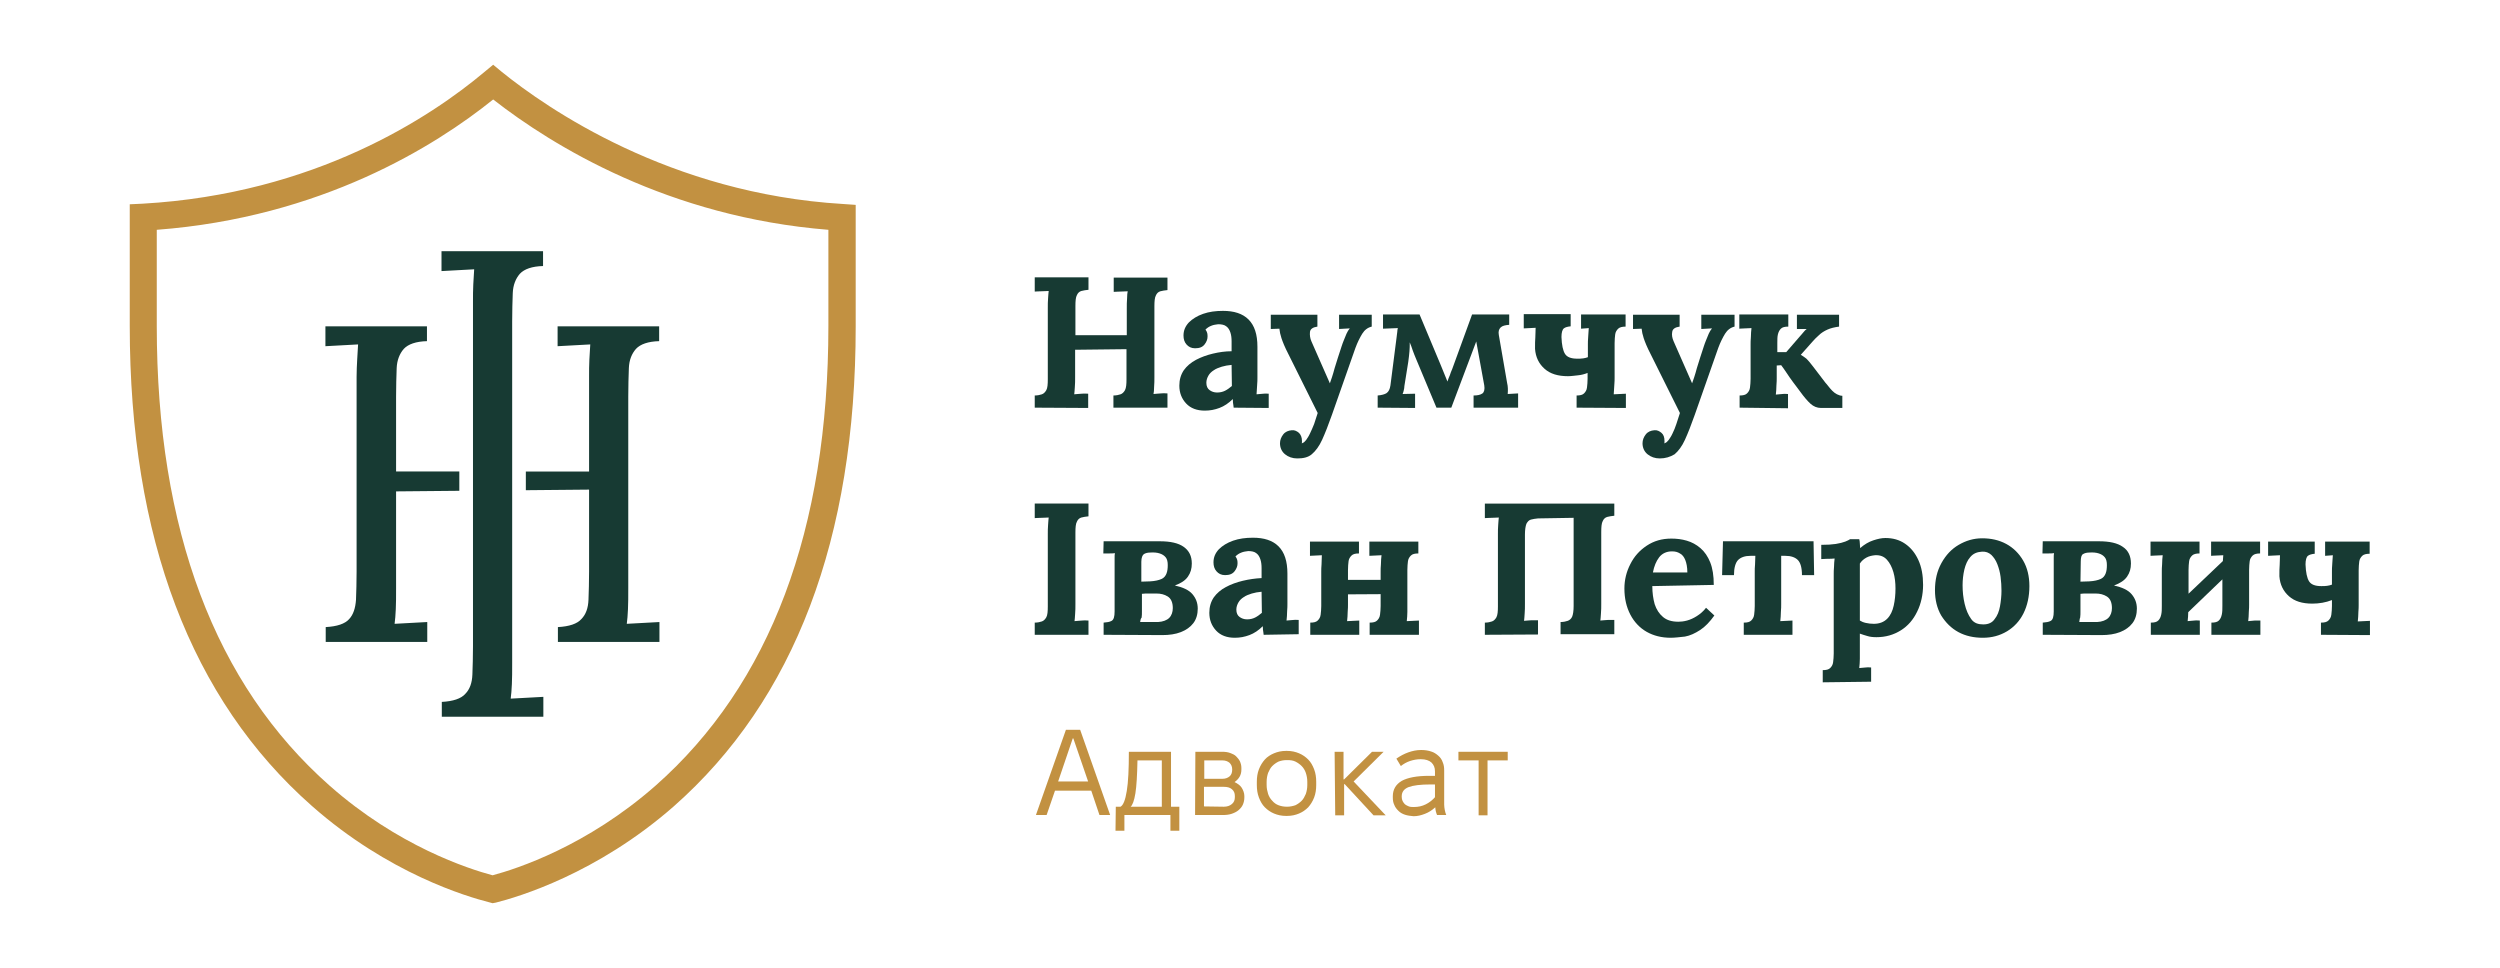 <?xml version="1.0" encoding="UTF-8" standalone="no"?><!DOCTYPE svg PUBLIC "-//W3C//DTD SVG 1.1//EN" "http://www.w3.org/Graphics/SVG/1.1/DTD/svg11.dtd"><svg width="100%" height="100%" viewBox="0 0 842 326" version="1.1" xmlns="http://www.w3.org/2000/svg" xmlns:xlink="http://www.w3.org/1999/xlink" xml:space="preserve" xmlns:serif="http://www.serif.com/" style="fill-rule:evenodd;clip-rule:evenodd;stroke-linejoin:round;stroke-miterlimit:2;"><g><g><path d="M348.5,137.3l0,-4.1c1,0 1.8,-0.2 2.4,-0.4c0.6,-0.2 1.1,-0.7 1.5,-1.4c0.4,-0.7 0.5,-2 0.5,-3.6l0,-24.1c0,-1.1 0,-2.2 0.1,-3.3c0.1,-1.1 0.1,-1.8 0.2,-2.4c-0.7,0 -1.5,0.1 -2.5,0.1c-1,0 -1.7,0.1 -2.2,0.1l0,-4.8l18.1,0l0,4.2c-0.9,0.1 -1.7,0.2 -2.4,0.4c-0.7,0.2 -1.2,0.7 -1.5,1.4c-0.4,0.7 -0.5,2 -0.5,3.7l0,9.8l17.3,0l0,-9.1c0,-1.1 0,-2.2 0.1,-3.3c0,-1.1 0.1,-1.8 0.2,-2.4c-0.7,0 -1.5,0.1 -2.5,0.1c-1,0 -1.7,0.1 -2.2,0.1l0,-4.8l18.1,0l0,4.2c-0.9,0.1 -1.7,0.2 -2.4,0.4c-0.7,0.2 -1.2,0.7 -1.5,1.4c-0.4,0.7 -0.5,2 -0.5,3.7l0,23.8c0,1.1 0,2.2 -0.1,3.3c0,1.1 -0.1,1.9 -0.2,2.4c0.7,-0.1 1.5,-0.1 2.5,-0.2c1,-0.1 1.8,-0 2.2,-0l0,4.8l-18.2,-0l-0,-4.1c1,-0 1.8,-0.2 2.4,-0.4c0.6,-0.2 1.1,-0.7 1.5,-1.4c0.4,-0.8 0.5,-2 0.5,-3.6l-0,-10.2l-17.3,0.2l-0,9.3c-0,1.1 -0,2.2 -0.1,3.3c-0.1,1.1 -0.1,1.9 -0.2,2.4c0.7,-0.1 1.5,-0.1 2.5,-0.2c1,-0.1 1.8,-0 2.2,-0l-0,4.8l-18,-0.1Z" style="fill:#173a33;fill-rule:nonzero;"/><path d="M415.5,137.3c-0.1,-0.6 -0.1,-1.1 -0.2,-1.5c-0.1,-0.4 0,-0.9 -0.1,-1.4c-1.4,1.4 -2.9,2.4 -4.5,3c-1.6,0.6 -3.2,0.9 -4.9,0.9c-2.7,0 -4.8,-0.8 -6.3,-2.4c-1.5,-1.6 -2.3,-3.6 -2.3,-6c0,-2 0.5,-3.7 1.5,-5.2c1,-1.4 2.4,-2.6 4.1,-3.5c1.7,-0.9 3.6,-1.6 5.7,-2.1c2.1,-0.5 4.2,-0.8 6.3,-0.8l0,-3.3c0,-1.1 -0.1,-2.1 -0.4,-3c-0.3,-0.9 -0.7,-1.6 -1.4,-2.1c-0.6,-0.5 -1.6,-0.7 -2.7,-0.7c-0.8,0.1 -1.6,0.2 -2.3,0.5c-0.8,0.3 -1.4,0.7 -2,1.3c0.3,0.4 0.5,0.8 0.6,1.2c0.1,0.4 0.1,0.8 0.1,1.2c0,0.8 -0.3,1.7 -1,2.6c-0.7,0.9 -1.7,1.3 -3.2,1.3c-1.3,0 -2.2,-0.5 -2.9,-1.3c-0.7,-0.8 -1,-1.8 -1,-3c0,-1.7 0.6,-3.1 1.8,-4.4c1.2,-1.2 2.8,-2.2 4.8,-2.9c2,-0.7 4.2,-1 6.7,-1c3.7,0 6.6,0.9 8.6,2.9c2,2 3,5 3,9.2l0,10.4c0,0.6 0,1.4 -0.1,2.5c-0.1,1.1 -0.1,2.1 -0.2,3.1c0.7,-0.1 1.5,-0.1 2.3,-0.2c0.8,-0.1 1.4,0 1.8,0l0,4.8l-11.8,-0.1Zm-0.7,-14.4c-1.2,0.1 -2.3,0.3 -3.3,0.6c-1,0.3 -2,0.7 -2.7,1.2c-0.8,0.5 -1.4,1.1 -1.8,1.8c-0.4,0.7 -0.7,1.5 -0.7,2.4c-0,1.2 0.4,2 1.1,2.5c0.7,0.5 1.5,0.8 2.5,0.8c1,-0 1.9,-0.2 2.7,-0.6c0.8,-0.4 1.6,-1 2.3,-1.6l-0.1,-7.1Z" style="fill:#173a33;fill-rule:nonzero;"/><path d="M436.9,154.4c-1.6,0 -3,-0.5 -4.1,-1.4c-1.1,-0.9 -1.7,-2.2 -1.7,-3.7c-0,-1.1 0.4,-2.1 1.1,-3c0.7,-0.9 1.7,-1.3 2.9,-1.4c0.9,-0.1 1.7,0.3 2.4,0.9c0.6,0.6 1,1.5 1,2.7l-0,0.4c-0,0.1 -0,0.3 -0.1,0.4c0.1,0 0.2,0 0.3,-0.1c0.4,-0.1 0.8,-0.5 1.2,-1c0.4,-0.6 0.9,-1.3 1.3,-2.2c0.5,-1 0.9,-2 1.4,-3.2c0.4,-1.2 0.8,-2.4 1.2,-3.7l-9.9,-19.9c-1.2,-2.3 -1.9,-4.1 -2.3,-5.3c-0.4,-1.2 -0.6,-2.2 -0.7,-3.2l-2.9,0.1l-0,-4.8l15.7,0l-0,4c-1.5,0.2 -2.4,0.8 -2.5,1.8c-0.1,1 -0,2.1 0.5,3.2l6.2,14.1c0.4,-1.1 1,-2.8 1.6,-5.1c0.7,-2.3 1.5,-4.8 2.4,-7.5c0.2,-0.6 0.4,-1.2 0.7,-1.9c0.3,-0.7 0.6,-1.5 0.9,-2.2c0.3,-0.7 0.7,-1.3 1.1,-1.8l-3.6,0.2l-0,-4.8l11,0l0,4c-1.3,0.3 -2.4,1.1 -3.2,2.4c-0.8,1.3 -1.6,2.9 -2.3,4.8l-7.9,22.5c-1.2,3.4 -2.3,6.2 -3.3,8.4c-1,2.2 -2.2,3.8 -3.5,4.9c-1.3,1.1 -3,1.4 -4.9,1.4Z" style="fill:#173a33;fill-rule:nonzero;"/><path d="M464,137.3l0,-4.1c1.3,-0.1 2.4,-0.4 3,-0.8c0.7,-0.5 1.1,-1.3 1.3,-2.6l2.1,-16.4c0.1,-0.6 0.1,-1.1 0.2,-1.6c0,-0.5 0.1,-0.9 0.2,-1.3l-5,0.2l0,-4.8l12.3,0l7.2,17.2c0.3,0.8 0.7,1.7 1.1,2.7c0.4,1 0.8,1.9 1.1,2.7c0.2,-0.7 0.5,-1.4 0.8,-2.1c0.2,-0.7 0.5,-1.4 0.8,-2.1l6.7,-18.4l12.5,0l0,3.5c-1.3,0.1 -2.3,0.3 -2.9,0.9c-0.6,0.6 -0.8,1.4 -0.6,2.5l2.8,16.2c0.3,1.2 0.3,2.4 0.2,3.7l3.5,-0.2l0,4.8l-15,0l0,-4.1c1.3,0 2.3,-0.2 3,-0.7c0.6,-0.5 0.8,-1.4 0.6,-2.7l-2.7,-14.8l-8.4,22.3l-5,0l-6.9,-16.5c-0.4,-1 -0.8,-1.9 -1.1,-2.8c-0.3,-0.9 -0.6,-1.8 -1,-2.7c0,1.1 0,2.1 -0.1,3.1c-0.1,1 -0.2,2.2 -0.4,3.5l-1.3,8.1c0,0.5 -0.1,1 -0.2,1.4c-0.1,0.4 -0.2,0.9 -0.4,1.3l4.2,-0.1l0,4.8l-12.6,-0.1Z" style="fill:#173a33;fill-rule:nonzero;"/><path d="M531,137.3l0,-4.1c1.2,0 2,-0.2 2.5,-0.7c0.5,-0.5 0.9,-1.1 1,-2c0.1,-0.9 0.2,-1.8 0.2,-2.9l0,-2c-1,0.4 -2.1,0.7 -3.2,0.8c-1.1,0.1 -2.3,0.3 -3.4,0.3c-3.4,0 -6,-0.8 -7.9,-2.5c-1.9,-1.7 -3,-3.9 -3.2,-6.7c0,-1.6 0,-2.9 0.1,-3.9c0,-1 0.1,-2 0.1,-3.2l-4,0.2l0,-4.8l15.8,0l0,4.1c-1,0.1 -1.8,0.3 -2.3,0.7c-0.5,0.4 -0.8,1.4 -0.8,2.9c0.1,2.7 0.5,4.6 1.2,5.7c0.7,1.1 2.1,1.6 4.1,1.6c0.7,0 1.4,0 2,-0.1c0.6,-0.1 1.1,-0.2 1.6,-0.4l0,-4.3c0,-0.6 0,-1.4 0.1,-2.5c0.1,-1.1 0.1,-2.1 0.2,-3l-2.6,0.2l0,-4.8l15,-0l0,4.1c-1.1,-0 -2,0.2 -2.5,0.7c-0.5,0.5 -0.9,1.1 -1,1.9c-0.1,0.8 -0.2,1.8 -0.2,3l0,11.6c0,0.6 0,1.4 -0.1,2.5c-0.1,1.1 -0.1,2.1 -0.2,3.1l4.1,-0.2l0,4.8l-16.6,-0.1Z" style="fill:#173a33;fill-rule:nonzero;"/><path d="M559,154.4c-1.6,0 -3,-0.5 -4.1,-1.4c-1.1,-0.9 -1.7,-2.2 -1.7,-3.7c0,-1.1 0.4,-2.1 1.1,-3c0.7,-0.9 1.7,-1.3 2.9,-1.4c0.9,-0.1 1.7,0.3 2.4,0.9c0.7,0.6 1,1.5 1,2.7l0,0.4c0,0.1 0,0.3 -0.1,0.4c0.1,0 0.2,0 0.3,-0.1c0.4,-0.1 0.8,-0.5 1.2,-1c0.4,-0.6 0.9,-1.3 1.3,-2.2c0.5,-1 0.9,-2 1.3,-3.2c0.4,-1.2 0.8,-2.4 1.2,-3.7l-9.9,-19.9c-1.2,-2.3 -1.9,-4.1 -2.3,-5.3c-0.4,-1.2 -0.6,-2.2 -0.7,-3.2l-2.9,0.1l0,-4.8l15.7,0l0,4c-1.5,0.2 -2.4,0.8 -2.5,1.8c-0.2,1 0,2.1 0.5,3.2l6.2,14.1c0.4,-1.1 1,-2.8 1.6,-5.1c0.7,-2.3 1.5,-4.8 2.4,-7.5c0.2,-0.6 0.4,-1.2 0.7,-1.9c0.3,-0.7 0.6,-1.5 0.9,-2.2c0.3,-0.7 0.7,-1.3 1.1,-1.8l-3.6,0.2l0,-4.8l11.2,0l0,4c-1.3,0.3 -2.4,1.1 -3.2,2.4c-0.8,1.3 -1.6,2.9 -2.3,4.8l-7.9,22.5c-1.2,3.4 -2.3,6.2 -3.3,8.4c-1,2.2 -2.2,3.8 -3.5,4.9c-1.5,0.9 -3.1,1.4 -5,1.4Z" style="fill:#173a33;fill-rule:nonzero;"/><path d="M585.9,137.3l0,-4.1c1.2,0 2,-0.2 2.5,-0.7c0.5,-0.5 0.9,-1.1 1,-2c0.1,-0.9 0.2,-1.8 0.2,-2.9l0,-11.6c0,-0.6 0,-1.4 0.1,-2.5c0,-1.1 0.1,-2.1 0.2,-3c-0.7,-0 -1.4,0.1 -2.2,0.1c-0.8,-0 -1.4,0.1 -1.9,0.1l0,-4.8l16.5,-0l0,4.1c-1.2,-0 -2,0.2 -2.5,0.7c-0.5,0.5 -0.8,1.1 -1,1.9c-0.2,0.8 -0.2,1.8 -0.2,3l0,3l3,-0l4.5,-5.2c0.5,-0.6 1,-1.1 1.3,-1.5c0.3,-0.4 0.7,-0.8 1.1,-1.1l-3.3,-0l0,-4.8l14.2,-0l0,4c-1.5,0.2 -2.8,0.5 -3.9,1c-1.1,0.5 -2.1,1.1 -2.9,1.9c-0.8,0.7 -1.5,1.4 -2.1,2.1l-4,4.5c0.6,0.3 1.2,0.8 1.9,1.3c0.6,0.6 1.3,1.4 2.2,2.6l4.2,5.5c0.3,0.3 0.6,0.7 1,1.2c0.4,0.5 0.8,1 1.3,1.5c0.5,0.5 1,0.9 1.6,1.2c0.6,0.3 1.2,0.5 1.8,0.5l0,4.1l-7.2,-0c-1.3,-0 -2.5,-0.5 -3.5,-1.4c-1,-0.9 -2.2,-2.3 -3.5,-4.1c-0.8,-1 -1.5,-2.1 -2.4,-3.2c-0.8,-1.1 -1.6,-2.2 -2.3,-3.3c-0.7,-1 -1.2,-1.8 -1.7,-2.4l-1.5,0.1l0,4.2c0,0.6 0,1.4 -0.1,2.5c0,1.1 -0.1,2.1 -0.2,3.1c0.7,-0.1 1.4,-0.1 2.2,-0.2c0.8,-0.1 1.4,-0 1.9,-0l0,4.8l-16.3,-0.2Z" style="fill:#173a33;fill-rule:nonzero;"/><path d="M366.6,173.9c-0.9,0.1 -1.7,0.2 -2.4,0.4c-0.7,0.2 -1.2,0.7 -1.5,1.4c-0.4,0.7 -0.5,2 -0.5,3.7l0,24.1c0,1.1 0,2.2 -0.1,3.3c-0.1,1.1 -0.1,1.9 -0.2,2.4c0.7,-0.1 1.5,-0.1 2.5,-0.2c1,-0.1 1.8,0 2.2,0l0,4.8l-18.1,0l0,-4.1c1,0 1.8,-0.2 2.4,-0.4c0.6,-0.2 1.1,-0.7 1.5,-1.4c0.4,-0.7 0.5,-2 0.5,-3.6l0,-24.3c0,-1.1 0,-2.2 0.1,-3.3c0.1,-1.1 0.1,-1.8 0.2,-2.4c-0.7,-0 -1.5,0.1 -2.5,0.1c-1,-0 -1.7,0.1 -2.2,0.1l0,-4.9l18.1,-0l0,4.3Z" style="fill:#173a33;fill-rule:nonzero;"/><path d="M371.7,213.8l0,-4.1c1.1,-0.1 2,-0.2 2.7,-0.6c0.7,-0.4 1,-1.4 1,-3.2l0,-17.9c0,-0.7 0,-1.3 0.1,-1.7c-0.5,0.1 -1.2,0.1 -2.1,0.1l-1.8,0l0.1,-4.1l18.9,0c3.6,0 6.3,0.6 8.1,1.9c1.8,1.3 2.7,3.1 2.7,5.6c0,1.7 -0.4,3.1 -1.3,4.4c-0.9,1.3 -2.3,2.2 -4.4,3c2.7,0.6 4.7,1.5 5.9,2.9c1.2,1.4 1.8,3 1.8,4.9c0,1.9 -0.5,3.6 -1.5,4.9c-1,1.3 -2.4,2.3 -4.2,3c-1.8,0.7 -3.9,1 -6.2,1l-19.8,-0.1Zm12.3,-4.3l6,-0c1.7,-0.1 3,-0.6 3.8,-1.4c0.8,-0.8 1.2,-2 1.2,-3.3c0,-1.9 -0.6,-3.2 -1.7,-3.9c-1.1,-0.7 -2.4,-1 -3.7,-1l-2.7,-0c-0.9,-0 -1.7,-0 -2.3,0.1l0,5.9c0,0.8 0,1.4 -0.1,2.1c-0.4,0.4 -0.4,1 -0.5,1.5Zm0.4,-13.6l3,-0.1c1.7,-0.1 2.9,-0.4 3.8,-0.8c0.9,-0.4 1.4,-1.1 1.7,-1.9c0.3,-0.8 0.4,-1.7 0.4,-2.8c0,-1.1 -0.2,-2 -0.7,-2.6c-0.5,-0.6 -1.1,-1 -2,-1.3c-0.9,-0.3 -2,-0.4 -3.3,-0.3c-0.8,-0 -1.5,0.2 -2,0.5c-0.5,0.3 -0.9,1.2 -0.9,2.6l0,6.7Z" style="fill:#173a33;fill-rule:nonzero;"/><path d="M425.6,213.8c-0.1,-0.6 -0.1,-1.1 -0.2,-1.5c-0.1,-0.4 0,-0.9 -0.1,-1.4c-1.4,1.4 -2.9,2.4 -4.5,3c-1.6,0.6 -3.2,0.9 -4.9,0.9c-2.7,0 -4.8,-0.8 -6.3,-2.4c-1.5,-1.6 -2.3,-3.6 -2.3,-6c0,-2 0.5,-3.7 1.5,-5.2c1,-1.4 2.4,-2.6 4.1,-3.5c1.7,-0.9 3.6,-1.6 5.7,-2.1c2.1,-0.5 4.2,-0.8 6.3,-0.9l0,-3.3c0,-1.1 -0.1,-2.1 -0.4,-3c-0.3,-0.9 -0.7,-1.6 -1.4,-2.1c-0.6,-0.5 -1.6,-0.7 -2.7,-0.7c-0.8,0.1 -1.6,0.2 -2.3,0.5c-0.8,0.3 -1.4,0.7 -2,1.3c0.3,0.4 0.5,0.8 0.6,1.2c0.1,0.4 0.1,0.8 0.1,1.2c0,0.8 -0.3,1.7 -1,2.6c-0.7,0.9 -1.7,1.3 -3.2,1.3c-1.3,0 -2.2,-0.5 -2.9,-1.3c-0.7,-0.8 -1,-1.8 -1,-3c0,-1.7 0.6,-3.1 1.8,-4.4c1.2,-1.2 2.8,-2.2 4.8,-2.9c2,-0.7 4.2,-1 6.7,-1c3.7,0 6.6,0.9 8.6,2.9c2,2 3,5 3,9.2l0,10.2c0,0.6 0,1.4 -0.1,2.5c0,1.1 -0.1,2.1 -0.2,3.1c0.7,-0.1 1.5,-0.1 2.3,-0.2c0.8,-0.1 1.4,0 1.8,0l0,4.8l-11.8,0.2Zm-0.7,-14.5c-1.2,0.1 -2.3,0.3 -3.3,0.6c-1,0.3 -2,0.7 -2.7,1.2c-0.8,0.5 -1.4,1.1 -1.8,1.8c-0.4,0.7 -0.7,1.5 -0.7,2.4c-0,1.2 0.4,2 1.1,2.5c0.7,0.5 1.5,0.8 2.5,0.8c1,0 1.9,-0.2 2.7,-0.6c0.8,-0.4 1.6,-1 2.3,-1.6l-0.1,-7.1Z" style="fill:#173a33;fill-rule:nonzero;"/><path d="M457.7,186.4c-1.2,0 -2,0.2 -2.5,0.7c-0.5,0.5 -0.9,1.1 -1,1.9c-0.1,0.8 -0.2,1.8 -0.2,3l0,11.6c0,0.6 0,1.4 -0.1,2.5c0,1.1 -0.1,2.1 -0.2,3.1l4.1,-0.2l0,4.8l-16.5,0l0,-4.1c1.2,0 2,-0.2 2.5,-0.7c0.5,-0.5 0.9,-1.1 1,-2c0.1,-0.9 0.2,-1.8 0.2,-2.9l0,-11.6c0,-0.6 0,-1.4 0.1,-2.5c0,-1.1 0.1,-2.1 0.1,-3l-4,0.2l0,-4.8l16.5,0l0,4Zm-7.8,8.9l16.9,0l-0,4.8l-16.9,0.1l-0,-4.9Zm27.8,-8.9c-1.2,0 -2,0.2 -2.5,0.7c-0.5,0.5 -0.9,1.1 -1,1.9c-0.1,0.8 -0.2,1.8 -0.2,3l-0,14.1c-0,1.1 -0.1,2.1 -0.2,3.1l4.1,-0.2l-0,4.8l-16.6,0l-0,-4.1c1.2,0 2,-0.2 2.5,-0.7c0.5,-0.5 0.9,-1.1 1,-2c0.1,-0.9 0.2,-1.8 0.2,-2.9l-0,-11.6c-0,-0.6 -0,-1.4 0.1,-2.5c-0,-1.1 0.1,-2.1 0.2,-3l-4.1,0.2l-0,-4.8l16.5,0l-0,4Z" style="fill:#173a33;fill-rule:nonzero;"/><path d="M500.1,213.8l0,-4.1c1,0 1.8,-0.2 2.4,-0.4c0.6,-0.2 1.1,-0.7 1.5,-1.4c0.4,-0.8 0.5,-2 0.5,-3.6l0,-24.3c0,-1.1 0,-2.2 0.1,-3.3c0.1,-1.1 0.1,-1.8 0.2,-2.4c-0.7,0 -1.5,0.1 -2.5,0.1c-1,0 -1.7,0.1 -2.2,0.1l0,-4.9l43.6,0l0,4.1c-0.9,0.1 -1.7,0.2 -2.4,0.4c-0.7,0.2 -1.2,0.7 -1.5,1.4c-0.4,0.7 -0.5,2 -0.5,3.7l0,24.1c0,1.1 0,2.2 -0.1,3.3c-0.1,1.1 -0.1,1.9 -0.2,2.4c0.7,-0.1 1.5,-0.1 2.5,-0.2l2.2,0l0,4.8l-18.1,0l0,-4.1c1,0 1.8,-0.2 2.4,-0.4c0.6,-0.2 1.2,-0.7 1.5,-1.4c0.3,-0.7 0.5,-2 0.5,-3.6l0,-29.7l-12,0.2c-0.9,0.1 -1.7,0.2 -2.4,0.4c-0.7,0.2 -1.1,0.7 -1.5,1.4c-0.3,0.8 -0.5,2 -0.5,3.6l0,23.4c0,1.1 0,2.2 -0.1,3.3c-0.1,1.1 -0.1,1.9 -0.2,2.4c0.7,-0.1 1.5,-0.1 2.5,-0.2l2.2,0l0,4.8l-17.9,0.1Z" style="fill:#173a33;fill-rule:nonzero;"/><path d="M562.7,214.8c-3.1,0 -5.8,-0.7 -8.1,-2c-2.3,-1.3 -4.2,-3.3 -5.5,-5.8c-1.3,-2.5 -2,-5.4 -2,-8.8c0,-2.9 0.7,-5.7 2,-8.2c1.3,-2.6 3.1,-4.6 5.5,-6.2c2.4,-1.6 5.1,-2.4 8.3,-2.4c1.8,0 3.5,0.2 5.2,0.7c1.7,0.5 3.2,1.3 4.6,2.5c1.4,1.2 2.5,2.8 3.3,4.8c0.8,2 1.2,4.5 1.2,7.6l-20.7,0.4c0,2.3 0.3,4.3 0.8,6.1c0.6,1.8 1.5,3.2 2.8,4.3c1.3,1.1 3,1.6 5.2,1.6c0.8,0 1.8,-0.1 2.9,-0.4c1.1,-0.3 2.2,-0.8 3.3,-1.5c1.1,-0.7 2.2,-1.6 3.1,-2.8l2.8,2.6c-1.5,2.1 -3.1,3.8 -4.8,4.9c-1.7,1.1 -3.4,1.9 -5.1,2.2c-1.9,0.2 -3.4,0.4 -4.8,0.4Zm-6,-22l11.6,0c0,-1.8 -0.3,-3.2 -0.7,-4.2c-0.4,-1 -1,-1.8 -1.8,-2.2c-0.8,-0.5 -1.6,-0.7 -2.7,-0.7c-1.8,0 -3.3,0.7 -4.3,2c-1,1.3 -1.7,3 -2.1,5.1Z" style="fill:#173a33;fill-rule:nonzero;"/><path d="M587.3,213.8l-0,-4.1c1.2,0 2,-0.2 2.5,-0.7c0.5,-0.5 0.9,-1.1 1,-2c0.1,-0.9 0.2,-1.8 0.2,-2.9l-0,-11.6c-0,-0.6 -0,-1.4 0.1,-2.4c-0,-1 0.1,-1.9 0.1,-2.9l-1.6,0c-1.9,0 -3.3,0.5 -4.2,1.4c-0.9,0.9 -1.4,2.7 -1.4,5.1l-4,0l0.3,-11.4l30.5,0l0.2,11.4l-4.1,0c-0,-2.5 -0.5,-4.2 -1.4,-5.1c-0.9,-0.9 -2.3,-1.4 -4.2,-1.4l-1.4,0l-0,16.4c-0,0.6 -0,1.4 -0.1,2.5c-0,1.1 -0.1,2.1 -0.2,3.1l4.1,-0.2l-0,4.8l-16.4,-0Z" style="fill:#173a33;fill-rule:nonzero;"/><path d="M613.9,229.8l0,-4.1c1.2,0 2,-0.2 2.5,-0.7c0.5,-0.5 0.9,-1.1 1,-2c0.1,-0.9 0.2,-1.8 0.2,-2.9l0,-26.6c0,-0.8 0,-1.6 0.1,-2.6c0,-0.9 0.1,-1.9 0.2,-2.8c-0.7,0.1 -1.5,0.1 -2.4,0.1c-0.9,0 -1.6,0.1 -2.1,0.1l0,-4.8c2,0 3.6,-0.1 4.9,-0.3c1.3,-0.2 2.4,-0.5 3.2,-0.8c0.8,-0.3 1.3,-0.6 1.6,-0.8l3.1,0c0.1,0.4 0.2,0.9 0.2,1.5c0,0.6 0.1,1.1 0.1,1.5c1.5,-1.3 2.9,-2.1 4.4,-2.6c1.5,-0.5 2.8,-0.8 4.1,-0.8c2.5,0 4.7,0.6 6.6,1.9c1.9,1.3 3.4,3.1 4.5,5.5c1.1,2.4 1.6,5.2 1.6,8.4c0,3.2 -0.7,6.4 -2,9c-1.3,2.7 -3.1,4.8 -5.5,6.3c-2.4,1.5 -5.1,2.3 -8.2,2.3c-1.1,0 -2.2,-0.1 -3.1,-0.4c-0.9,-0.3 -1.8,-0.5 -2.5,-0.8l0,8.5c0,1.1 -0.1,2.1 -0.2,3.1c0.7,-0.1 1.4,-0.1 2.2,-0.2c0.8,-0.1 1.4,0 1.8,0l0,4.8l-16.3,0.2Zm17.2,-19.7c1.9,0 3.4,-0.6 4.5,-1.7c1.1,-1.1 1.8,-2.6 2.2,-4.4c0.4,-1.8 0.6,-3.7 0.6,-5.8c-0,-1.9 -0.2,-3.8 -0.7,-5.5c-0.5,-1.7 -1.2,-3.1 -2.2,-4.2c-1,-1.1 -2.3,-1.6 -4,-1.5c-1,0.1 -2,0.3 -2.9,0.8c-0.9,0.5 -1.6,1.1 -2.2,2l-0,19.2c0.5,0.3 1.1,0.6 2,0.8c0.9,0.2 1.8,0.3 2.7,0.3Z" style="fill:#173a33;fill-rule:nonzero;"/><path d="M667.8,214.8c-3,0 -5.8,-0.6 -8.2,-1.9c-2.4,-1.3 -4.3,-3.2 -5.8,-5.6c-1.4,-2.4 -2.1,-5.3 -2.1,-8.5c-0,-3.5 0.7,-6.5 2.2,-9.2c1.5,-2.7 3.4,-4.7 5.8,-6.1c2.4,-1.4 5,-2.2 7.9,-2.2c3,0 5.7,0.6 8.1,1.9c2.4,1.3 4.3,3.2 5.7,5.6c1.4,2.4 2.1,5.3 2.1,8.6c-0,3.5 -0.7,6.6 -2,9.2c-1.3,2.6 -3.2,4.6 -5.5,6c-2.5,1.5 -5.2,2.2 -8.2,2.2Zm0.2,-4.5c1.7,0 3,-0.6 3.8,-1.8c0.9,-1.1 1.5,-2.6 1.8,-4.3c0.3,-1.7 0.5,-3.5 0.5,-5.2c-0,-1.6 -0.1,-3.1 -0.3,-4.7c-0.2,-1.6 -0.6,-3 -1.1,-4.3c-0.5,-1.3 -1.2,-2.3 -2,-3.1c-0.9,-0.8 -1.9,-1.2 -3.2,-1.1c-1.6,0.1 -2.9,0.6 -3.9,1.8c-1,1.1 -1.6,2.6 -2,4.2c-0.4,1.7 -0.6,3.5 -0.6,5.3c-0,2.1 0.2,4.2 0.7,6.3c0.5,2.1 1.2,3.7 2.2,5.1c1,1.4 2.4,1.8 4.1,1.8Z" style="fill:#173a33;fill-rule:nonzero;"/><path d="M688,213.8l0,-4.1c1.1,-0.1 2,-0.2 2.7,-0.6c0.7,-0.4 1,-1.4 1,-3.2l0,-17.9c0,-0.7 0,-1.3 0.1,-1.7c-0.5,0.1 -1.2,0.1 -2.1,0.1l-1.8,0l0.1,-4.1l18.9,0c3.6,0 6.3,0.6 8.1,1.9c1.8,1.2 2.7,3.1 2.7,5.6c-0,1.7 -0.4,3.1 -1.3,4.4c-0.9,1.3 -2.3,2.2 -4.4,3c2.7,0.6 4.7,1.5 5.9,2.9c1.2,1.4 1.8,3 1.8,4.9c-0,1.9 -0.5,3.6 -1.5,4.9c-1,1.3 -2.4,2.3 -4.2,3c-1.8,0.7 -3.9,1 -6.2,1l-19.8,-0.1Zm12.3,-4.3l6,-0c1.7,-0.1 3,-0.6 3.8,-1.4c0.8,-0.8 1.2,-2 1.2,-3.3c0,-1.9 -0.6,-3.2 -1.7,-3.9c-1.1,-0.7 -2.4,-1 -3.7,-1l-2.9,-0c-0.9,-0 -1.7,-0 -2.3,0.1l0,5.9c0,0.8 0,1.4 -0.1,2.1c-0.2,0.4 -0.2,1 -0.3,1.5Zm0.4,-13.6l3,-0.1c1.7,-0.1 2.9,-0.4 3.8,-0.8c0.9,-0.4 1.4,-1.1 1.7,-1.9c0.3,-0.8 0.4,-1.7 0.4,-2.8c0,-1.1 -0.2,-2 -0.7,-2.6c-0.5,-0.6 -1.1,-1 -2,-1.3c-0.9,-0.3 -2,-0.4 -3.3,-0.3c-0.8,-0 -1.5,0.2 -2,0.5c-0.6,0.3 -0.8,1.2 -0.8,2.6l-0.1,6.7Z" style="fill:#173a33;fill-rule:nonzero;"/><path d="M740.8,186.4c-1.1,0 -2,0.2 -2.5,0.7c-0.5,0.5 -0.9,1.1 -1,1.9c-0.1,0.8 -0.2,1.8 -0.2,3l-0,11.6c-0,0.6 -0,1.4 -0.1,2.5c-0,1.1 -0.1,2.1 -0.2,3.1c0.7,-0.1 1.4,-0.1 2.2,-0.2c0.8,-0.1 1.4,0 1.9,0l-0,4.8l-16.5,0l-0,-4.1c1.2,0 2,-0.2 2.5,-0.7c0.5,-0.5 0.8,-1.1 1,-2c0.2,-0.9 0.2,-1.8 0.2,-2.9l-0,-11.6c-0,-0.6 -0,-1.4 0.1,-2.5c-0,-1.1 0.1,-2.1 0.2,-3c-0.7,0 -1.4,0.1 -2.2,0.1c-0.8,0 -1.4,0.1 -1.9,0.1l-0,-4.8l16.5,0l-0,4Zm9.3,1.2l3,3.1l-18.1,17.4l-3.1,-3.2l18.2,-17.3Zm11.1,-1.2c-1.1,0 -2,0.2 -2.5,0.7c-0.5,0.5 -0.9,1.1 -1,1.9c-0.1,0.8 -0.2,1.8 -0.2,3l0,11.6c0,0.6 0,1.4 -0.1,2.5c0,1.1 -0.1,2.1 -0.2,3.1c0.7,-0.1 1.4,-0.1 2.2,-0.2l1.9,0l0,4.8l-16.5,0l0,-4.1c1.2,0 2,-0.2 2.5,-0.7c0.5,-0.5 0.8,-1.1 1,-2c0.2,-0.9 0.2,-1.8 0.2,-2.9l0,-11.6c0,-0.6 0,-1.4 0.1,-2.5c0.1,-1.1 0.1,-2.1 0.2,-3c-0.7,0 -1.4,0.1 -2.2,0.1c-0.8,0 -1.4,0.1 -1.9,0.1l0,-4.8l16.5,0l0,4Z" style="fill:#173a33;fill-rule:nonzero;"/><path d="M781.7,213.8l0,-4.1c1.2,0 2,-0.2 2.5,-0.7c0.5,-0.5 0.9,-1.1 1,-2c0.1,-0.9 0.2,-1.8 0.2,-2.9l0,-2c-1,0.4 -2.1,0.7 -3.2,0.9c-1.1,0.2 -2.3,0.3 -3.4,0.3c-3.4,0 -6,-0.8 -7.9,-2.5c-1.9,-1.7 -3,-3.9 -3.2,-6.7c0,-1.6 0,-2.9 0.1,-3.9c0,-1 0.1,-2 0.1,-3.2l-4,0.2l0,-4.8l15.7,0l0,4.1c-1,0.1 -1.8,0.3 -2.3,0.7c-0.5,0.4 -0.8,1.4 -0.8,2.9c0.1,2.7 0.5,4.6 1.2,5.7c0.7,1.1 2.1,1.6 4.1,1.6c0.7,0 1.4,0 2,-0.1c0.6,-0.1 1.1,-0.2 1.6,-0.4l0,-4.4c0,-0.6 0,-1.4 0.1,-2.5c0.1,-1.1 0.1,-2.1 0.2,-3l-2.6,0.2l0,-4.8l15,0l0,4.1c-1.1,0 -2,0.2 -2.5,0.7c-0.5,0.5 -0.9,1.1 -1,1.9c-0.1,0.8 -0.2,1.8 -0.2,3l0,11.6c0,0.6 0,1.4 -0.1,2.5c0,1.1 -0.1,2.1 -0.2,3.1l4.1,-0.2l0,4.8l-16.5,-0.1Z" style="fill:#173a33;fill-rule:nonzero;"/></g><g><path d="M359,245.8l4.8,0l10.1,28.7l-3.6,0l-3.1,-9.2l-5.7,-16.6l-0.2,0l-5.7,16.8l-3.1,9l-3.6,0l10.1,-28.7Zm-3.3,17.4l11.3,0l1.1,3.1l-13.5,0l1.1,-3.1Z" style="fill:#c29141;fill-rule:nonzero;"/><path d="M375.8,271.7l1.6,0c0.9,-0.5 1.6,-2.2 2.1,-5.3c0.5,-3 0.7,-7.4 0.7,-13.2l14.2,0l0,18.5l2.8,0l0,8.1l-3,0l0,-5.3l-15.5,0l0,5.3l-3,0l0.1,-8.1Zm15.5,0l-0,-15.6l-8.2,0c-0.1,4.9 -0.3,8.6 -0.7,11.1c-0.4,2.5 -1,4 -1.6,4.5l10.5,0Z" style="fill:#c29141;fill-rule:nonzero;"/><path d="M402.6,253.2l9,-0c1,-0 1.9,0.1 2.7,0.4c0.8,0.3 1.5,0.6 2,1.1c0.5,0.5 1,1.1 1.3,1.7c0.3,0.7 0.5,1.4 0.5,2.2l0,0.6c0,0.9 -0.2,1.7 -0.6,2.4c-0.4,0.7 -1,1.3 -1.7,1.8c1,0.5 1.9,1.1 2.4,1.9c0.5,0.8 0.9,1.8 0.9,2.8l0,0.5c0,0.9 -0.2,1.7 -0.5,2.4c-0.3,0.7 -0.8,1.3 -1.5,1.9c-0.6,0.5 -1.4,0.9 -2.3,1.2c-0.9,0.3 -1.9,0.4 -2.9,0.4l-9.4,-0l0.1,-21.3Zm9.1,9.1c1,0 1.8,-0.3 2.4,-0.8c0.6,-0.5 0.9,-1.3 0.9,-2.2l-0,-0.2c-0,-0.9 -0.3,-1.6 -0.9,-2.2c-0.6,-0.5 -1.4,-0.8 -2.4,-0.8l-6.1,0l-0,6.2l6.1,0Zm0.5,9.4c1.1,0 2,-0.3 2.7,-0.9c0.7,-0.6 1,-1.3 1,-2.3l-0,-0.4c-0,-1 -0.3,-1.7 -1,-2.3c-0.7,-0.6 -1.6,-0.8 -2.8,-0.8l-6.6,0l-0,6.6l6.7,0.1Z" style="fill:#c29141;fill-rule:nonzero;"/><path d="M429.1,274c-1.2,-0.5 -2.2,-1.2 -3.1,-2.1c-0.9,-0.9 -1.5,-2 -2,-3.3c-0.5,-1.3 -0.7,-2.7 -0.7,-4.2l0,-1.1c0,-1.5 0.2,-2.9 0.7,-4.2c0.5,-1.3 1.2,-2.4 2,-3.3c0.8,-0.9 1.9,-1.6 3.1,-2.1c1.2,-0.5 2.5,-0.8 4,-0.8l0.4,0c1.5,0 2.8,0.3 4,0.8c1.2,0.5 2.2,1.2 3.1,2.1c0.9,0.9 1.5,2 2,3.3c0.5,1.3 0.7,2.7 0.7,4.2l0,1.1c0,1.5 -0.2,2.9 -0.7,4.2c-0.5,1.3 -1.2,2.4 -2,3.3c-0.9,0.9 -1.9,1.6 -3.1,2.1c-1.2,0.5 -2.5,0.8 -4,0.8l-0.4,0c-1.5,0 -2.8,-0.3 -4,-0.8Zm4.4,-2.3c1,0 1.9,-0.2 2.8,-0.5c0.8,-0.4 1.5,-0.9 2.1,-1.5c0.6,-0.6 1,-1.4 1.4,-2.3c0.3,-0.9 0.5,-1.9 0.5,-3l0,-1.1c0,-1.1 -0.2,-2.1 -0.5,-3c-0.3,-0.9 -0.8,-1.7 -1.4,-2.3c-0.6,-0.6 -1.3,-1.1 -2.1,-1.5c-0.8,-0.4 -1.7,-0.5 -2.7,-0.5l-0.3,0c-1,0 -1.9,0.2 -2.7,0.5c-0.8,0.4 -1.5,0.9 -2.1,1.5c-0.6,0.6 -1,1.4 -1.4,2.3c-0.3,0.9 -0.5,1.9 -0.5,3l0,1.1c0,1.1 0.2,2 0.5,3c0.3,0.9 0.8,1.7 1.4,2.3c0.6,0.7 1.3,1.2 2.1,1.5c0.8,0.3 1.7,0.5 2.8,0.5l0.1,0Z" style="fill:#c29141;fill-rule:nonzero;"/><path d="M449.5,253.2l3,-0l0,9.3l0.2,0l9.4,-9.3l3.9,0l-10.1,10l10.8,11.4l-4.1,0l-9.7,-10.5l-0.2,0l0,10.5l-3,0l-0.2,-21.4Z" style="fill:#c29141;fill-rule:nonzero;"/><path d="M473.2,274.4c-0.9,-0.3 -1.6,-0.7 -2.2,-1.3c-0.6,-0.6 -1.1,-1.2 -1.4,-2c-0.4,-0.8 -0.5,-1.6 -0.5,-2.6l0,-0.3c0,-2.3 1,-4 3,-5.2c2,-1.1 5.1,-1.7 9.2,-1.7l2,-0l0,-1.5c0,-1.3 -0.4,-2.2 -1.2,-3c-0.8,-0.7 -2,-1.1 -3.5,-1.1l-0.2,-0c-1.1,-0 -2.3,0.2 -3.5,0.6c-1.2,0.4 -2.2,1 -3.1,1.7l-1.5,-2.5c1.3,-0.9 2.6,-1.6 4,-2.1c1.4,-0.5 2.8,-0.8 4.3,-0.8l0.2,-0c1.2,-0 2.3,0.2 3.2,0.5c1,0.3 1.7,0.8 2.4,1.4c0.7,0.6 1.2,1.3 1.5,2.2c0.4,0.9 0.5,1.8 0.5,2.8l0,11.5c0,0.6 0.1,1.2 0.2,1.8c0.1,0.6 0.3,1.2 0.5,1.7l-3.1,0c-0.1,-0.3 -0.3,-0.7 -0.4,-1.2c-0.1,-0.5 -0.2,-1 -0.2,-1.4c-1.1,1 -2.2,1.7 -3.5,2.2c-1.3,0.5 -2.5,0.8 -3.8,0.8c-1,-0.1 -2,-0.2 -2.9,-0.5Zm7,-3.5c1.2,-0.6 2.2,-1.4 3.1,-2.4l0,-4.3l-1.4,-0c-3.5,-0 -5.9,0.3 -7.5,0.9c-1.5,0.6 -2.3,1.6 -2.3,3.1l0,0.2c0,0.5 0.1,1 0.3,1.4c0.2,0.4 0.5,0.8 0.8,1.1c0.4,0.3 0.8,0.5 1.3,0.7c0.5,0.2 1.1,0.2 1.7,0.2c1.5,0 2.8,-0.3 4,-0.9Z" style="fill:#c29141;fill-rule:nonzero;"/><path d="M498,256.1l-6.8,0l0,-2.9l16.6,0l0,2.9l-6.8,0l0,18.5l-3,0l0,-18.5Z" style="fill:#c29141;fill-rule:nonzero;"/></g><g><path d="M165.9,304.2l-1.1,-0.3c-7.5,-1.9 -34,-9.7 -59.8,-32.5c-40.7,-35.9 -61.3,-90.3 -61.3,-161.6l0,-41l4.3,-0.2c58.1,-3.3 97.1,-29.2 115.2,-44.4l2.9,-2.4l2.9,2.4c15.1,12.2 56.5,41 114.9,44.5l4.3,0.3l0,41c0,71.4 -20.6,125.7 -61.3,161.6c-25.9,22.7 -52.4,30.5 -59.9,32.4l-1.1,0.2Zm-113.1,-226.8l0,32.4c0,68.6 19.6,120.7 58.2,154.8c23.1,20.4 46.7,28 54.9,30.2c8.2,-2.2 31.7,-9.8 54.9,-30.2c38.6,-34.1 58.2,-86.2 58.2,-154.8l0,-32.4c-53.8,-4.3 -92.8,-28.2 -112.9,-43.9c-19.5,15.7 -57.9,39.7 -113.3,43.9Z" style="fill:#c29141;fill-rule:nonzero;"/><g><path d="M132.9,210.1c0.2,-1.3 0.3,-3 0.4,-4.9c0.1,-2 0.1,-4.3 0.1,-7.1l0,-32.6l21.3,-0.2l0,-6.5l-21.3,0l0,-25.2c0,-3.6 0.1,-6.8 0.2,-9.6c0.1,-2.7 1,-4.9 2.4,-6.5c1.5,-1.6 4.1,-2.5 7.8,-2.6l0,-5l-34.2,0l0,6.7c1.8,-0.1 3.6,-0.2 5.5,-0.3c1.8,-0.1 3.6,-0.2 5.5,-0.3c-0.1,1.5 -0.2,3.2 -0.3,5.1c-0.1,1.9 -0.2,3.8 -0.2,5.8l0,65.6c0,3.5 -0.1,6.7 -0.2,9.5c-0.2,2.8 -0.9,5 -2.3,6.5c-1.4,1.6 -4.1,2.5 -7.9,2.7l0,5l34.2,0l0,-6.7c-1.8,0.1 -3.6,0.2 -5.5,0.3c-1.8,0.1 -3.6,0.2 -5.5,0.3Z" style="fill:#173a33;fill-rule:nonzero;"/><path d="M211.6,198.1l0,-64.5c0,-3.6 0.1,-6.8 0.2,-9.6c0.1,-2.8 1,-4.9 2.4,-6.5c1.5,-1.6 4.1,-2.5 7.8,-2.6l0,-5l-34.2,0l0,6.7c1.8,-0.1 3.6,-0.2 5.5,-0.3c1.8,-0.1 3.6,-0.2 5.5,-0.3c-0.1,1.5 -0.2,3.2 -0.3,5.1c-0.1,1.9 -0.1,3.8 -0.1,5.8l0,31.9l-21.3,0l0,6.3l21.3,-0.2l0,27.6c0,3.5 -0.1,6.7 -0.2,9.5c-0.1,2.8 -0.9,5 -2.4,6.5c-1.4,1.6 -4.1,2.5 -7.9,2.7l0,5l34.2,0l0,-6.7c-1.8,0.1 -3.6,0.2 -5.5,0.3c-1.9,0.1 -3.6,0.2 -5.5,0.3c0.2,-1.3 0.3,-3 0.4,-4.9c0.1,-2 0.1,-4.4 0.1,-7.1Z" style="fill:#173a33;fill-rule:nonzero;"/><path d="M172,235.3c0.2,-1.3 0.3,-3 0.4,-4.9c0.1,-2 0.1,-4.3 0.1,-7.1l0,-115c0,-3.6 0.1,-6.8 0.2,-9.6c0.1,-2.7 1,-4.9 2.4,-6.5c1.5,-1.6 4.1,-2.5 7.8,-2.6l0,-5l-34.2,0l0,6.7c1.8,-0.1 3.6,-0.2 5.5,-0.3c1.8,-0.1 3.6,-0.2 5.5,-0.3c-0.1,1.5 -0.2,3.2 -0.3,5.1c-0.1,1.9 -0.1,3.8 -0.1,5.8l0,116.1c0,3.5 -0.1,6.7 -0.2,9.5c-0.1,2.8 -0.9,5 -2.4,6.5c-1.4,1.6 -4.1,2.5 -7.9,2.7l0,5l34.2,-0l0,-6.7c-1.8,0.1 -3.6,0.2 -5.5,0.3c-1.8,0.1 -3.6,0.2 -5.5,0.3Z" style="fill:#173a33;fill-rule:nonzero;"/></g></g></g></svg>